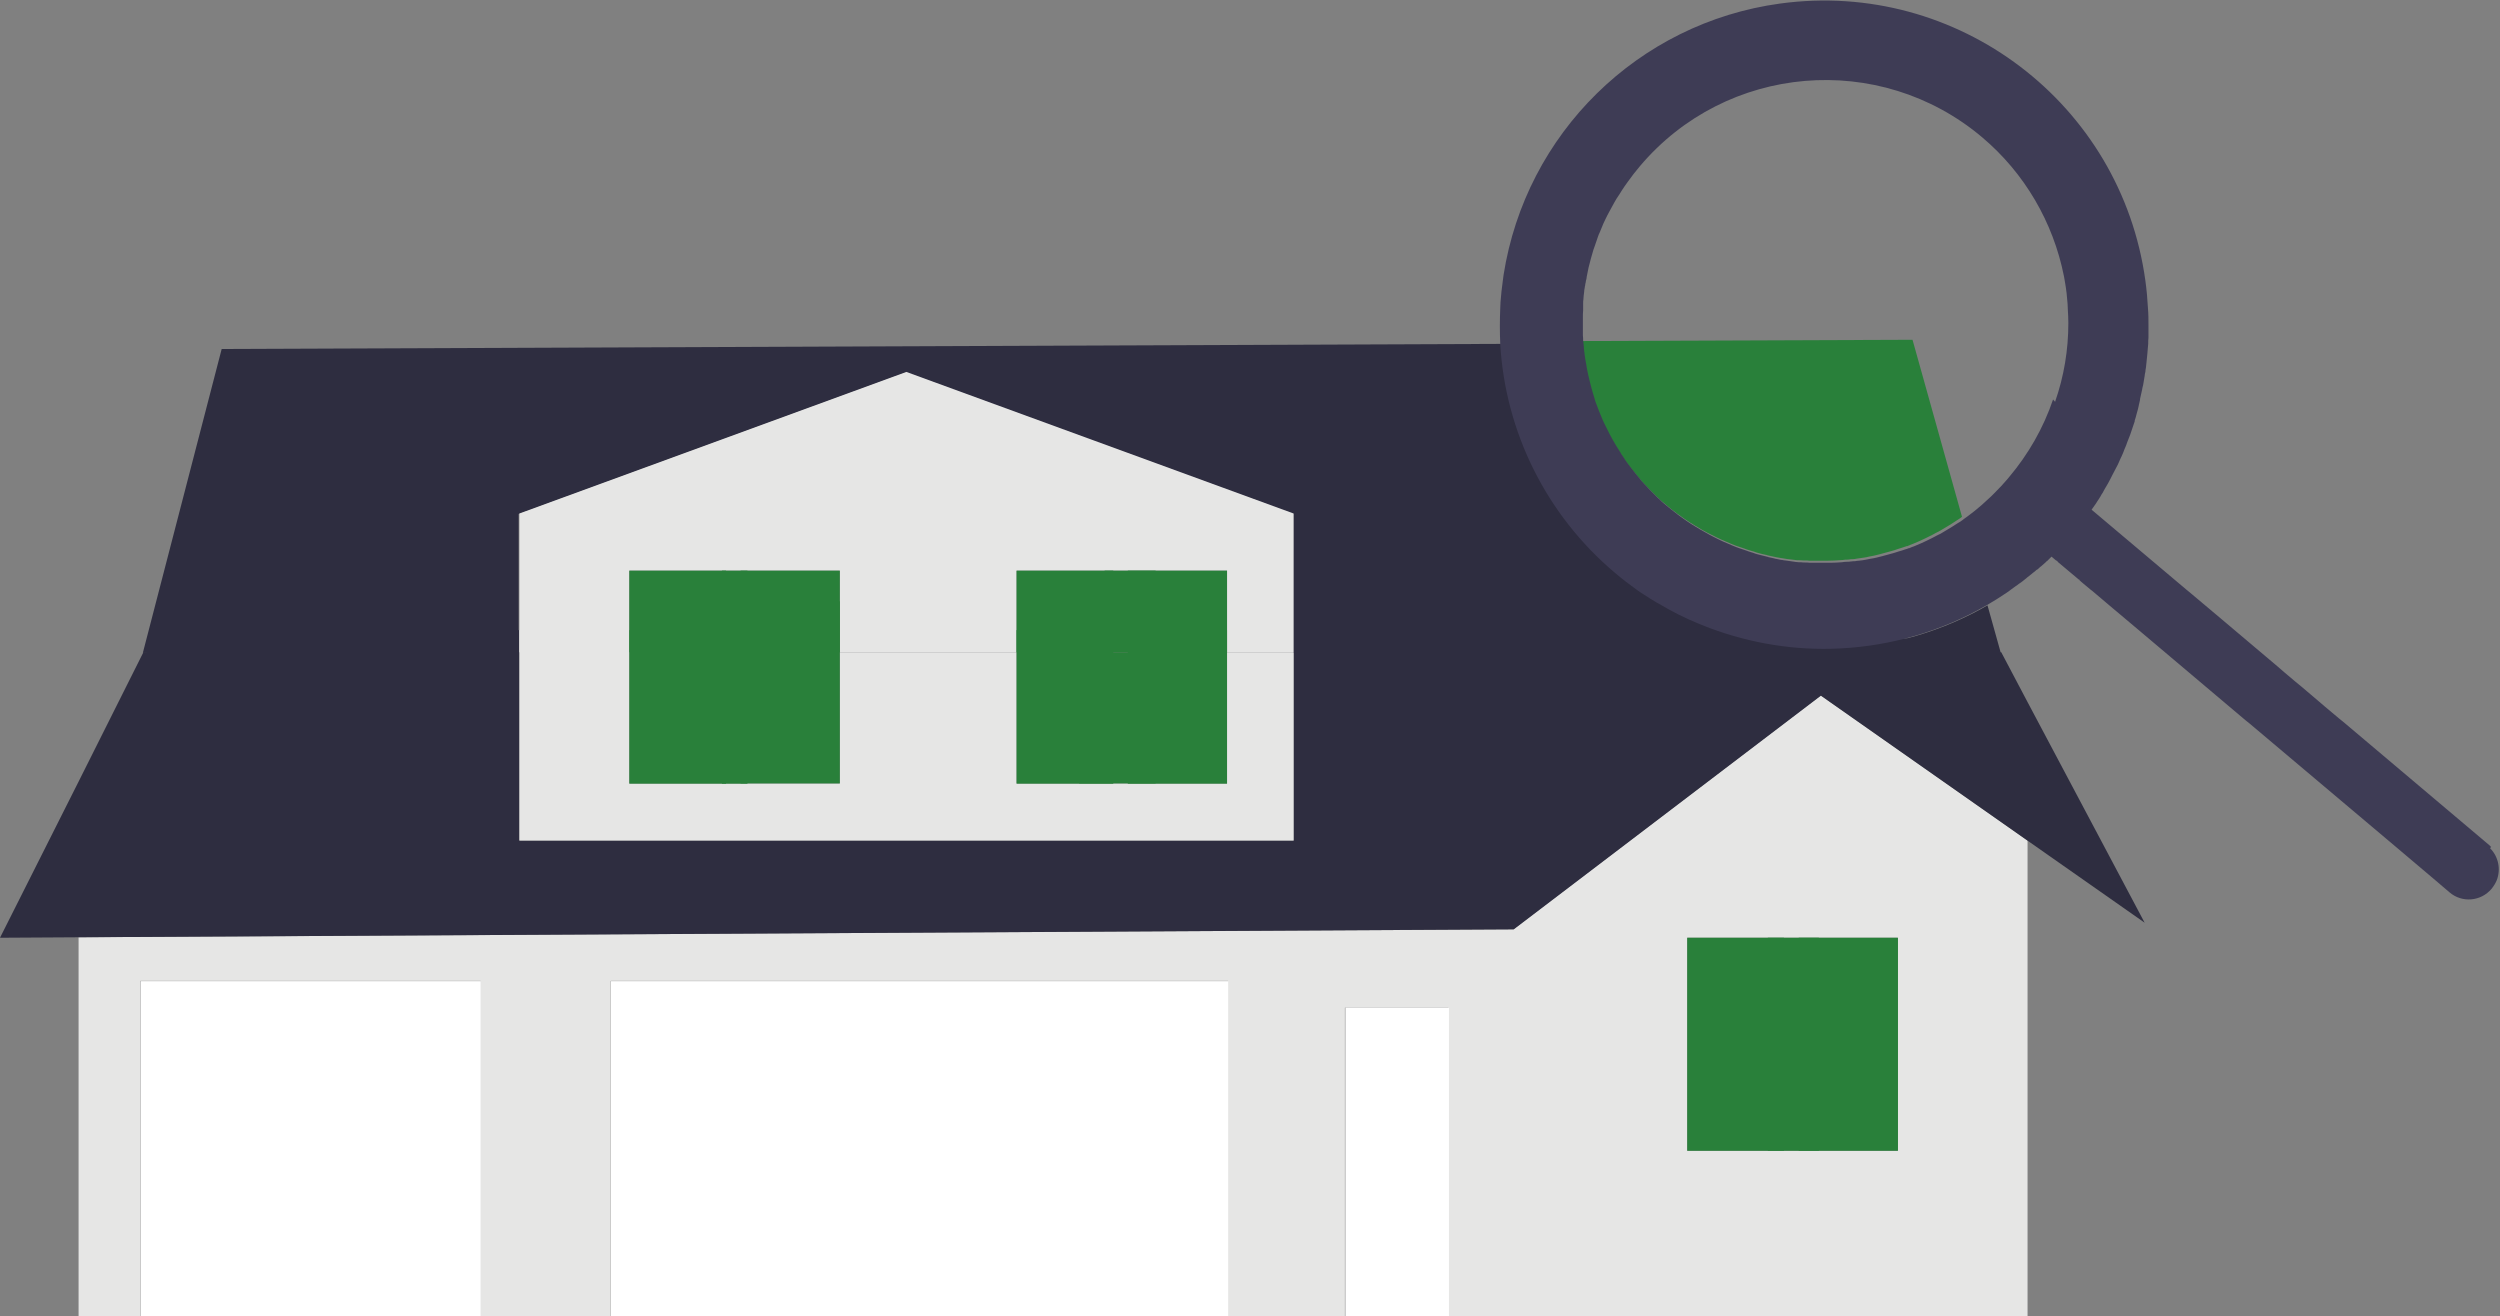 <?xml version="1.0" encoding="UTF-8"?>
<svg id="_レイヤー_2" data-name="レイヤー 2" xmlns="http://www.w3.org/2000/svg" viewBox="0 0 98 51.6">
  <rect x="0" y="0" width="98" height="51.6" fill="#808080" stroke="none"/>
  <defs>
    <style>
      .cls-1 {
        fill: none;
      }

      .cls-1, .cls-2, .cls-3, .cls-4, .cls-5, .cls-6 {
        stroke-width: 0px;
      }

      .cls-2 {
        fill: #2e2d40;
      }

      .cls-3 {
        fill: #3e3c55;
      }

      .cls-4 {
        fill: #fff;
      }

      .cls-5 {
        fill: #e6e6e5;
      }

      .cls-6 {
        fill: #29803a;
      }
    </style>
  </defs>
  <g id="_レイアウト" data-name="レイアウト">
    <g>
      <path class="cls-1" d="M76.98,20.34s.1-.07.14-.1c.19-.14.38-.29.56-.45.12-.1.24-.21.36-.33.06-.05.12-.11.17-.17,0,0,0,0,0,0,.17-.17.33-.34.48-.52.02-.02.03-.04.05-.06.76-.9,1.35-1.93,1.73-3.05h0c.34-.99.52-2.04.52-3.09,0-.17,0-.35-.02-.52,0-.08,0-.15-.01-.23-.02-.28-.06-.56-.1-.84-.01-.08-.03-.15-.04-.23-.41-2.13-1.55-4.06-3.21-5.46-4.02-3.39-10.03-2.88-13.42,1.14-.17.2-.33.41-.48.62-.07.1-.15.21-.22.32-.04.05-.07.11-.1.16-.07.11-.13.22-.2.32-.06.11-.12.22-.18.33-.06.11-.11.22-.17.33-.03.06-.05.11-.08.17-.05.11-.1.23-.14.34-.02.06-.05.11-.07.17-.05.11-.09.23-.12.35-.02.06-.04.12-.06.17-.04.12-.07.23-.1.35-.03.12-.06.23-.09.35-.03.12-.05.23-.07.35,0,0,0,.01,0,.02,0,.02,0,.05-.01.07,0,0,0,0,0,0,0,0,0,0,0,0,0,.05-.02.1-.03.14,0,.04-.01.07-.02.11,0,.04-.01.07-.02.11,0,.05-.01.1-.02.15-.01.1-.02.2-.03.3,0,.05,0,.1-.01.15,0,0,0,.02,0,.02,0,.04,0,.09-.01.13,0,.02,0,.04,0,.06,0,.02,0,.04,0,.06,0,.09,0,.19-.01.28,0,.07,0,.14,0,.2,0,.07,0,.15,0,.23,0,.03,0,.05,0,.08h0s0,0,0,0t0,0h0s0,0,0,0c0,0,0,0,0,.01,0,.06,0,.13,0,.19,0,.07,0,.14.01.21,0,.06.01.12.02.17l13.05-.05,1.94,6.94Z"/>
      <path class="cls-5" d="M59.34,36.43l-56.26.31v14.86h2.42v-13.15h13.34v13.15h5.1v-13.15h24.2v13.15h4.58v-12.1h4.06v12.1h22.7v-18.65l-8.11-5.69-12.04,9.16ZM74.39,45.11h-8.25v-8.35h8.25v8.35Z"/>
      <path class="cls-6" d="M62.04,13.83c0,.07.02.14.03.21,0,.04.01.07.02.11,0,.03.01.07.02.11,0,.04.01.08.02.12.02.08.03.16.05.24.02.07.03.14.05.21.02.08.04.16.06.24,0,0,0,0,0,0,.04.16.09.32.14.48,0,0,0,0,0,.01.03.08.05.16.08.23.06.16.12.32.19.48.03.08.07.16.1.23.07.16.15.31.23.46.08.15.16.3.25.44,0,0,0,0,0,0,.04.07.09.15.14.22.04.07.09.15.14.22.05.07.09.14.14.21.11.15.22.3.34.44.05.06.1.12.15.18.05.06.11.13.16.19.05.06.11.12.17.18.06.06.11.12.17.18.06.06.12.12.18.18.04.04.08.08.12.11h0s.05.05.08.08c.02.02.05.04.07.06.06.05.12.1.18.15.12.1.25.21.38.3.04.03.07.06.11.08.07.05.14.1.21.15.04.03.08.05.12.08.07.05.15.1.22.14.06.04.12.08.18.11.24.15.49.28.74.4.06.03.13.06.19.09.11.05.23.1.35.15.06.02.11.05.17.07.03.01.07.03.11.04.04.01.08.03.12.04.04.01.08.03.12.04.1.04.2.07.3.1.07.02.15.04.22.07.12.03.24.07.36.09.02,0,.05.01.07.02.05.01.1.02.14.03.06.01.12.03.18.04.06.01.11.02.17.03.04,0,.09.02.13.02.09.02.19.03.28.04.08.01.17.02.25.03.03,0,.06,0,.08,0,.06,0,.11.01.17.01,0,0,.02,0,.02,0,.02,0,.03,0,.05,0,.05,0,.11,0,.16.01.04,0,.08,0,.12,0,.05,0,.11,0,.16,0,0,0,0,0,.01,0h0s0,0,0,0t0,0s0,0,0,0c.08,0,.15,0,.23,0s.15,0,.23,0c.15,0,.3-.01.45-.02.07,0,.14-.01.21-.02.02,0,.03,0,.05,0,.06,0,.13-.01.19-.02.02,0,.04,0,.06,0,.05,0,.1-.01.15-.02.09-.01.19-.03.28-.04.07-.01.13-.02.2-.04.07-.01.14-.03.21-.04.08-.02.16-.04.24-.06.07-.02.15-.04.22-.06.07-.02.15-.04.22-.06.07-.02.15-.04.22-.07.07-.02.15-.05.22-.07.05-.02.1-.03.15-.05,0,0,.02,0,.02,0,.02,0,.05-.02.07-.03.02,0,.04-.01.05-.02.05-.02.09-.03.13-.05.07-.03.14-.06.21-.09.14-.06.28-.13.42-.2.07-.03.14-.07.21-.11.07-.04.14-.07.21-.11.07-.04.14-.08.2-.12.14-.08.27-.16.4-.25.07-.04.13-.09.2-.13.02-.01.03-.03.05-.04l-1.94-6.94-13.05.05s0,.09.01.13c0,.08.02.17.03.25Z"/>
      <path class="cls-2" d="M72.18,25.41c-1.74.08-3.48-.19-5.11-.8-.56-.21-1.1-.46-1.62-.74h0c-.14-.08-.28-.16-.42-.24-.01,0-.03-.02-.04-.02-.16-.1-.32-.2-.48-.3-.1-.07-.2-.14-.3-.2,0,0,0,0,0,0-.29-.21-.58-.43-.86-.67-2.68-2.26-4.28-5.5-4.49-8.96l-50.17.2-3.09,11.91h14.73v-5.44l15.18-5.55,15.18,5.55v5.44h27.74l-.52-1.86c-1.75,1.01-3.72,1.59-5.74,1.69h0Z"/>
      <polygon class="cls-2" points="79.49 27.54 78.45 25.57 50.71 21.57 50.71 32.95 20.36 32.95 20.36 24.7 5.62 25.57 3.09 30.62 0 36.76 3.3 36.74 3.3 36.74 59.34 36.43 71.38 27.27 79.49 32.96 84.07 36.17 79.49 27.54"/>
      <polygon class="cls-5" points="24.67 22.37 28.46 22.37 29.03 22.37 32.92 22.37 32.92 25.57 39.85 25.57 39.85 22.37 43.64 22.37 44.21 22.37 48.1 22.37 48.1 25.57 50.71 25.57 50.71 20.13 35.53 14.58 20.36 20.13 20.36 25.57 24.67 25.57 24.67 22.37"/>
      <polygon class="cls-5" points="50.71 32.95 50.71 25.57 48.1 25.57 48.1 30.71 44.21 30.71 43.64 30.71 39.85 30.71 39.85 25.57 32.92 25.57 32.92 30.71 29.03 30.71 28.46 30.71 24.67 30.71 24.67 24.7 20.36 24.7 20.36 32.95 50.71 32.95"/>
      <rect class="cls-4" x="5.51" y="38.46" width="13.34" height="13.15"/>
      <rect class="cls-4" x="23.95" y="38.46" width="24.2" height="13.15"/>
      <rect class="cls-4" x="52.74" y="39.5" width="4.06" height="12.1"/>
      <rect class="cls-6" x="70.51" y="36.76" width="3.89" height="8.35"/>
      <rect class="cls-6" x="66.14" y="36.76" width="3.79" height="8.35"/>
      <rect class="cls-6" x="69.3" y="36.76" width="2" height="8.35"/>
      <rect class="cls-6" x="39.85" y="22.37" width="3.79" height="3.2"/>
      <rect class="cls-6" x="44.21" y="22.37" width="3.89" height="3.2"/>
      <rect class="cls-6" x="44.21" y="24.7" width="3.89" height="6.02"/>
      <rect class="cls-6" x="39.85" y="24.7" width="3.79" height="6.02"/>
      <rect class="cls-6" x="43.3" y="22.37" width="2" height="3.2"/>
      <rect class="cls-6" x="42.3" y="25.57" width="3" height="5.14"/>
      <rect class="cls-6" x="29.03" y="22.37" width="3.89" height="3.2"/>
      <rect class="cls-6" x="24.67" y="22.37" width="3.79" height="3.2"/>
      <rect class="cls-6" x="24.67" y="24.7" width="3.79" height="6.02"/>
      <rect class="cls-6" x="29.03" y="23.57" width="3.89" height="7.14"/>
      <rect class="cls-6" x="28.3" y="22.37" width="1" height="3.2"/>
      <rect class="cls-6" x="28.3" y="24.7" width="1" height="6.02"/>
      <path class="cls-3" d="M61.97,11.96s0-.09.01-.13c0,0,0-.02,0-.02,0,0,0,.02,0,.02,0,.04,0,.09,0,.13Z"/>
      <path class="cls-3" d="M62.13,10.76h0s0,.06-.01.08c0-.02,0-.05.01-.07,0,0,0-.01,0-.02Z"/>
      <path class="cls-3" d="M62.12,10.77s0,.05-.01.07c0,0,0,0,0,0,0-.02,0-.05.01-.07Z"/>
      <path class="cls-3" d="M97.65,33.2s-.05-.05-.07-.07h0s-5.72-4.83-5.72-4.83l-.15-.12-.56-.47-.14-.12-.8-.68-.22-.18-.45-.38-.23-.2-2.19-1.85-1.26-1.06-.17-.14-3.7-3.12c.06-.08.11-.16.17-.24.04-.07.09-.14.13-.2,0,0,.01-.02.01-.02.03-.04.05-.08.07-.12.01-.02.03-.04.04-.06.02-.03.04-.06.05-.09.02-.03.03-.06.05-.09.08-.13.16-.27.23-.41h0s.06-.12.06-.12c.04-.07.07-.14.11-.21,0,0,0,0,0,0,.04-.07.07-.14.11-.21,0,0,0,0,0,0,.04-.09.08-.18.12-.27.01-.02.02-.04.03-.06.04-.09.08-.18.11-.27.04-.09.08-.18.11-.28.04-.09.07-.19.11-.28.06-.18.12-.35.18-.53,0-.01,0-.02,0-.03.03-.09.06-.19.08-.28.02-.06.03-.12.05-.18.01-.04.02-.09.03-.13,0-.02,0-.03.01-.05.01-.06.03-.12.04-.18,0,0,0-.02,0-.03.03-.12.05-.24.08-.36.01-.06.02-.12.04-.18.02-.12.04-.24.06-.36,0-.06.02-.11.03-.17,0-.05.01-.1.02-.15,0-.06.02-.13.02-.19.03-.26.05-.51.07-.76,0-.08,0-.15.01-.23,0-.09,0-.18,0-.27,0-.07,0-.15,0-.22,0-.22,0-.44-.02-.67-.02-.36-.05-.71-.1-1.07-.95-6.95-7.36-11.82-14.32-10.87-5.57.76-9.97,5.09-10.84,10.64-.01.08-.02.15-.03.23-.04.28-.07.56-.09.84,0,.08-.01.15-.01.23-.02.47-.02.94,0,1.41.2,3.45,1.81,6.7,4.49,8.96.28.24.57.46.86.67,0,0,0,0,0,0,.1.07.2.14.3.2.16.1.32.21.48.3.01,0,.03.02.04.02.14.08.28.16.42.24h0c.52.29,1.06.53,1.62.74,1.63.61,3.37.89,5.11.8h0c2.02-.1,3.99-.68,5.74-1.69,0,0,.02,0,.02-.01.26-.15.51-.31.75-.47.06-.04.12-.08.18-.13.07-.05.15-.11.22-.16,0,0,0,0,0,0,0,0,.01,0,.02-.01.05-.04.1-.08.15-.11.01,0,.03-.02.04-.03,0,0,0,0,0,0,.03-.02.06-.04.09-.07.03-.02.06-.05.09-.07,0,0,0,0,.01-.01.03-.03.06-.05.1-.08.03-.03.07-.05.1-.08.03-.03.06-.05.1-.08.03-.02.06-.05.08-.07,0,0,.02-.01.03-.02,0,0,0,0,.01,0,.04-.03.08-.07.11-.1,0,0,.02-.02.03-.02.06-.05.11-.1.17-.15.01-.01.03-.02.04-.04.01-.01.02-.02.04-.03.02-.02.03-.03.05-.05.04-.04.08-.08.12-.12l.14.12.05.04h.02s.05.06.05.06l.81.68h.02s.01.03.01.03l.09.08.18.15.18.15.03.02.85.72.12.1.82.69,4.24,3.58.15.12,5.8,4.89,1.49,1.26.55.47c.49.42,1.23.36,1.65-.14,0,0,0,0,0,0,.08-.1.15-.21.2-.33.17-.43.07-.93-.26-1.26ZM80.48,15.66h0c-.38,1.12-.97,2.15-1.73,3.05-.02.02-.03.04-.05.06-.15.18-.31.35-.48.52,0,0,0,0,0,0-.06.06-.11.11-.17.17-.12.11-.24.22-.36.33-.18.16-.37.31-.56.45-.05.03-.09.07-.14.1-.02.01-.03.03-.05.04-.06.05-.13.09-.2.13-.13.09-.27.17-.4.25-.07.04-.14.08-.2.12-.07.04-.14.08-.21.11-.07.04-.14.07-.21.11-.14.07-.28.14-.42.2-.07.03-.14.06-.21.09-.05.02-.09.04-.13.05-.02,0-.04.02-.05.02-.02.01-.05.02-.07.03,0,0-.02,0-.02,0-.05.02-.1.04-.15.05-.07.03-.15.05-.22.07-.07.02-.15.05-.22.07-.07.02-.15.04-.22.06-.08.02-.15.04-.22.06-.08.02-.16.04-.24.06-.07.02-.14.03-.21.04-.07.01-.13.03-.2.04-.09.02-.18.03-.28.04-.05,0-.1.01-.15.02-.02,0-.04,0-.06,0-.06,0-.13.02-.19.02-.02,0-.03,0-.05,0-.07,0-.14.01-.21.02-.15.01-.3.02-.45.02-.08,0-.15,0-.23,0s-.15,0-.23,0c0,0,0,0,0,0t0,0s0,0,0,0h0s0,0-.01,0c-.05,0-.11,0-.16,0-.04,0-.08,0-.12,0-.05,0-.11,0-.16-.01-.02,0-.03,0-.05,0,0,0-.02,0-.02,0-.06,0-.11,0-.17-.01-.03,0-.06,0-.08,0-.08,0-.17-.02-.25-.03-.09-.01-.19-.03-.28-.04-.04,0-.09-.01-.13-.02-.06,0-.11-.02-.17-.03-.06-.01-.12-.02-.18-.04-.05-.01-.1-.02-.14-.03-.02,0-.05-.01-.07-.02-.12-.03-.24-.06-.36-.09-.08-.02-.15-.04-.22-.07-.1-.03-.2-.06-.3-.1-.04-.01-.08-.03-.12-.04-.04-.01-.08-.03-.12-.04-.04-.01-.07-.03-.11-.04-.06-.02-.11-.05-.17-.07-.12-.05-.23-.1-.35-.15-.06-.03-.13-.06-.19-.09-.25-.12-.5-.26-.74-.4-.06-.04-.12-.07-.18-.11-.08-.05-.15-.09-.22-.14-.04-.03-.08-.05-.12-.08-.07-.05-.14-.1-.21-.15-.04-.03-.07-.05-.11-.08-.13-.1-.25-.2-.38-.3-.06-.05-.12-.1-.18-.15-.02-.02-.05-.04-.07-.06-.03-.03-.06-.05-.08-.08,0,0,0,0,0,0h0s-.08-.07-.12-.11c-.06-.06-.12-.12-.18-.18-.06-.06-.12-.12-.17-.18-.06-.06-.11-.12-.17-.18-.06-.06-.11-.12-.16-.19-.05-.06-.1-.12-.15-.18-.12-.15-.23-.29-.34-.44-.05-.07-.1-.14-.14-.21-.05-.07-.1-.14-.14-.22-.05-.07-.09-.15-.14-.22,0,0,0,0,0,0-.09-.15-.17-.29-.25-.44-.08-.15-.15-.31-.23-.46-.04-.08-.07-.16-.1-.23-.07-.16-.13-.32-.19-.48-.03-.08-.06-.15-.08-.23,0,0,0-.01,0-.01-.05-.16-.1-.32-.14-.48,0,0,0,0,0,0-.02-.08-.04-.16-.06-.24-.02-.07-.03-.14-.05-.21-.02-.08-.03-.16-.05-.24,0-.04-.02-.08-.02-.12,0-.03-.01-.07-.02-.11,0-.03-.01-.07-.02-.11-.01-.07-.02-.14-.03-.21-.01-.08-.02-.17-.03-.25,0-.04,0-.09-.01-.13,0-.06-.01-.11-.02-.17,0-.07,0-.14-.01-.21,0-.06,0-.13,0-.19,0,0,0,0,0-.01,0,0,0,0,0,0t0,0s0,0,0,0c0-.03,0-.05,0-.08,0-.08,0-.15,0-.23,0-.07,0-.14,0-.2,0-.09,0-.19.01-.28,0-.02,0-.04,0-.06,0-.02,0-.04,0-.06,0-.04,0-.09,0-.13,0,0,0-.02,0-.02,0,0,0,.02,0,.02,0,0,0-.02,0-.02,0-.05,0-.1.01-.15,0-.1.02-.2.03-.3,0-.05.01-.1.02-.15,0-.03.01-.07.02-.11,0-.04.01-.07.02-.11,0-.05.02-.1.03-.14,0,0,0,0,0,0,0-.03.01-.06.01-.08h0c.02-.12.05-.23.07-.35.03-.12.06-.23.09-.35.03-.12.07-.23.1-.35.02-.06.04-.12.06-.17.04-.12.08-.23.12-.35.02-.06.04-.11.07-.17.05-.11.09-.23.14-.34.03-.06.05-.11.08-.17.05-.11.11-.22.17-.33.06-.11.12-.22.18-.33.06-.11.13-.22.2-.32.03-.05.07-.11.1-.16.07-.11.14-.21.22-.32.15-.21.31-.42.48-.62,3.39-4.02,9.4-4.53,13.42-1.14,1.66,1.4,2.79,3.33,3.21,5.46.01.08.03.15.04.23.05.28.08.56.1.84,0,.08.01.15.01.23.01.17.02.35.02.52,0,1.05-.17,2.09-.52,3.09Z"/>
      <polygon class="cls-3" points="65 19.55 65 19.55 65 19.55 65 19.55"/>
    </g>
  </g>
</svg>